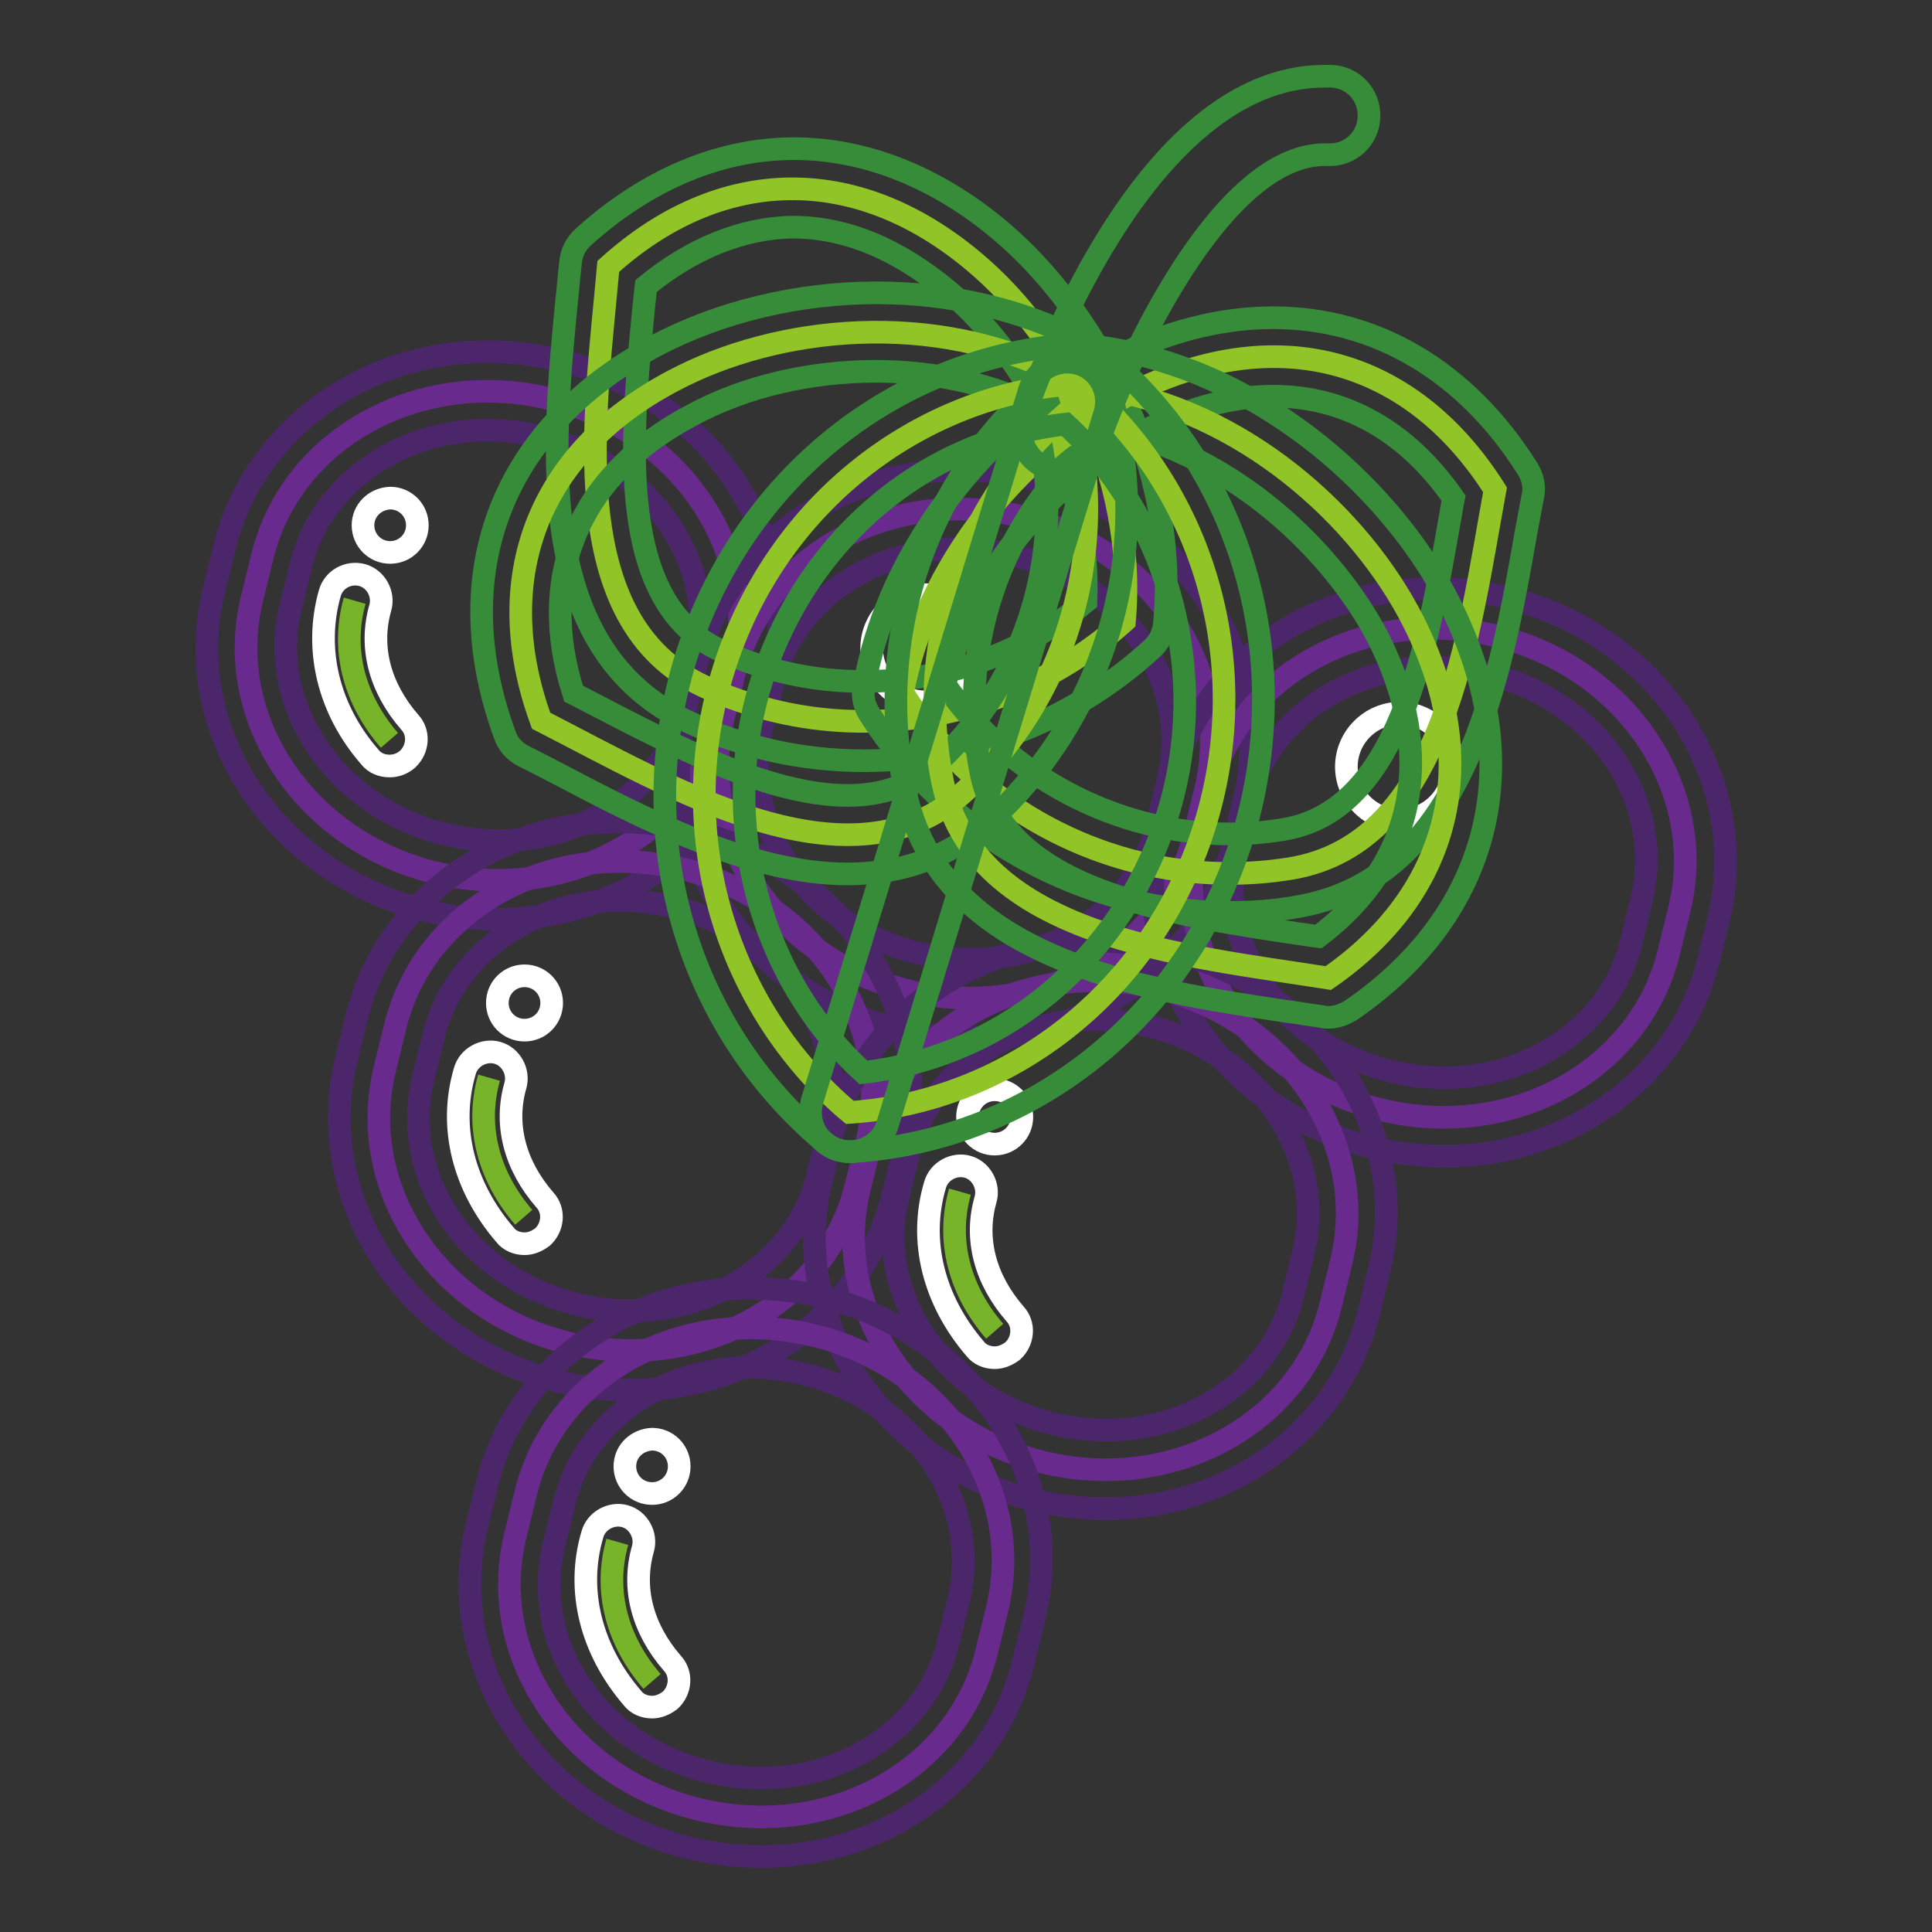 <?xml version="1.0" encoding="utf-8"?>
<!-- Svg Vector Icons : http://www.onlinewebfonts.com/icon -->
<!DOCTYPE svg PUBLIC "-//W3C//DTD SVG 1.1//EN" "http://www.w3.org/Graphics/SVG/1.1/DTD/svg11.dtd">
<svg version="1.1" xmlns="http://www.w3.org/2000/svg" xmlns:xlink="http://www.w3.org/1999/xlink" x="0px" y="0px" viewBox="0 0 256 256" enable-background="new 0 0 256 256" xml:space="preserve">
<rect x="0" y="0" width="256" height="256" fill="#333333" stroke="none"/>
<g> <path stroke-width="3" fill-opacity="0" stroke="#682a8c"  d="M95.8,94.9c-3.9,15.7-21,25-38.3,20.7c-17.3-4.3-28-20.6-24.1-36.3l1.4-5.7c3.9-15.7,21-25,38.3-20.7 c17.3,4.3,28,20.6,24.1,36.3L95.8,94.9L95.8,94.9z"/> <path stroke-width="3" fill-opacity="0" stroke="#4c266a"  d="M66,121.8c-3.3,0-6.6-0.4-9.8-1.2c-20-5-32.5-24.1-27.8-42.6l1.4-5.7c3.8-15.1,18.1-25.7,34.8-25.7 c3.3,0,6.6,0.4,9.8,1.2c20,5,32.5,24.1,27.8,42.6l-1.4,5.7C97,111.3,82.7,121.8,66,121.8z M64.6,57c-11.9,0-22.1,7.3-24.7,17.8 l-1.4,5.7c-3.2,12.9,5.9,26.4,20.3,30c2.4,0.6,4.8,0.9,7.3,0.9c11.9,0,22.1-7.3,24.7-17.8l1.4-5.7c3.2-12.9-5.9-26.4-20.3-30 C69.5,57.3,67.1,57,64.6,57z"/> <path stroke-width="3" fill-opacity="0" stroke="#ffffff"  d="M48.1,69.6c0,2,1.6,3.6,3.6,3.6c2,0,3.6-1.6,3.6-3.6c0-2-1.6-3.6-3.6-3.6C49.6,66.1,48.1,67.7,48.1,69.6 L48.1,69.6z"/> <path stroke-width="3" fill-opacity="0" stroke="#682a8c"  d="M158.3,110.5c-3.9,15.7-21,25-38.3,20.7c-17.3-4.3-28-20.6-24.1-36.3l1.4-5.7c3.9-15.7,21-25,38.3-20.7 c17.3,4.3,28,20.6,24.1,36.3L158.3,110.5z"/> <path stroke-width="3" fill-opacity="0" stroke="#4c266a"  d="M128.5,137.5c-3.3,0-6.6-0.4-9.8-1.2c-20-5-32.5-24.1-27.8-42.6l1.4-5.7c3.8-15.1,18.1-25.7,34.8-25.7 c3.3,0,6.6,0.4,9.8,1.2c9.6,2.4,17.8,8.1,23.1,16.1c5.3,8.1,7,17.5,4.8,26.6l-1.4,5.7C159.5,126.9,145.2,137.5,128.5,137.5z  M127.1,72.7c-11.9,0-22.1,7.3-24.7,17.8l-1.4,5.7c-3.2,12.9,5.9,26.4,20.3,30c2.4,0.6,4.9,0.9,7.3,0.9c11.9,0,22.1-7.3,24.7-17.8 l1.4-5.7c1.6-6.2,0.4-12.7-3.3-18.3c-3.8-5.8-9.8-9.9-16.9-11.7C132,73,129.5,72.7,127.1,72.7z"/> <path stroke-width="3" fill-opacity="0" stroke="#ffffff"  d="M115.5,85.9c0,3.9,3.2,7.1,7.1,7.1c3.9,0,7.1-3.2,7.1-7.1c0,0,0,0,0,0c0-3.9-3.2-7.1-7.1-7.1 C118.7,78.8,115.5,82,115.5,85.9C115.5,85.9,115.5,85.9,115.5,85.9z"/> <path stroke-width="3" fill-opacity="0" stroke="#682a8c"  d="M221.1,126.3c-3.9,15.7-21,25-38.3,20.7c-17.3-4.3-28-20.6-24.1-36.3l1.4-5.7c3.9-15.7,21-25,38.3-20.7 s28,20.6,24.1,36.3L221.1,126.3z"/> <path stroke-width="3" fill-opacity="0" stroke="#4c266a"  d="M191.4,153.2c-3.3,0-6.6-0.4-9.8-1.2c-9.6-2.4-17.8-8.1-23.1-16.1c-5.3-8.1-7-17.5-4.8-26.6l1.4-5.7 C158.9,88.6,173.2,78,190,78c3.3,0,6.6,0.4,9.8,1.2c9.6,2.4,17.8,8.1,23.1,16.1c5.3,8.1,7,17.5,4.8,26.6l-1.4,5.7 C222.4,142.7,208.1,153.2,191.4,153.2z M190,88.4c-11.9,0-22.1,7.3-24.7,17.8l-1.4,5.7c-1.5,6.2-0.4,12.7,3.3,18.3 c3.8,5.8,9.8,9.9,16.9,11.7c2.4,0.6,4.8,0.9,7.3,0.9c11.9,0,22.1-7.3,24.7-17.8l1.4-5.7c1.5-6.2,0.4-12.7-3.3-18.3 c-3.8-5.8-9.8-9.9-16.9-11.7C194.9,88.7,192.4,88.4,190,88.4z"/> <path stroke-width="3" fill-opacity="0" stroke="#ffffff"  d="M178.4,101.6c0,3.9,3.2,7.1,7.1,7.1s7.1-3.2,7.1-7.1c0,0,0,0,0,0c0-3.9-3.2-7.1-7.1-7.1 S178.4,97.7,178.4,101.6C178.4,101.6,178.4,101.6,178.4,101.6z"/> <path stroke-width="3" fill-opacity="0" stroke="#682a8c"  d="M113.4,157.2c-3.9,15.7-21,25-38.3,20.7c-17.3-4.3-28-20.6-24.1-36.3l1.4-5.7c3.9-15.7,21-25,38.3-20.7 c17.3,4.3,28,20.6,24.1,36.3L113.4,157.2z"/> <path stroke-width="3" fill-opacity="0" stroke="#4c266a"  d="M83.6,184.2c-3.3,0-6.6-0.4-9.8-1.2c-9.6-2.4-17.8-8.1-23.1-16.1c-5.3-8.1-7-17.5-4.8-26.6l1.4-5.7 c3.8-15.1,18.1-25.7,34.8-25.7c3.3,0,6.6,0.4,9.8,1.2c20,5,32.5,24.1,27.8,42.6l-1.4,5.7C114.6,173.6,100.3,184.2,83.6,184.2z  M82.2,119.3c-11.9,0-22.1,7.3-24.7,17.8l-1.4,5.7c-1.5,6.2-0.4,12.7,3.3,18.3c3.8,5.8,9.8,9.9,16.9,11.7c2.4,0.6,4.8,0.9,7.3,0.9 c11.9,0,22.1-7.3,24.7-17.8l1.4-5.7c3.2-12.9-5.9-26.4-20.3-30C87.1,119.7,84.7,119.3,82.2,119.3z"/> <path stroke-width="3" fill-opacity="0" stroke="#682a8c"  d="M176.3,173c-3.9,15.7-21,25-38.3,20.7c-17.3-4.3-28-20.6-24.1-36.3l1.4-5.7c3.9-15.7,21-25,38.3-20.7 c17.3,4.3,28,20.6,24.1,36.3L176.3,173z"/> <path stroke-width="3" fill-opacity="0" stroke="#4c266a"  d="M146.5,199.9c-3.3,0-6.6-0.4-9.8-1.2c-20-5-32.5-24.1-27.8-42.6l1.4-5.7c3.8-15.1,18.1-25.7,34.8-25.7 c3.3,0,6.6,0.4,9.8,1.2c20,5,32.5,24.1,27.8,42.6l-1.4,5.7C177.5,189.3,163.2,199.9,146.5,199.9z M145.1,135.1 c-11.9,0-22.1,7.3-24.7,17.8l-1.4,5.7c-3.2,12.9,5.9,26.4,20.3,30c2.4,0.6,4.9,0.9,7.3,0.9c11.9,0,22.1-7.3,24.7-17.8l1.4-5.7 c3.2-12.9-5.9-26.4-20.3-30C150,135.4,147.5,135.1,145.1,135.1z"/> <path stroke-width="3" fill-opacity="0" stroke="#682a8c"  d="M130.7,219c-3.9,15.7-21,25-38.3,20.7c-17.3-4.3-28-20.6-24.1-36.3l1.4-5.7c3.9-15.7,21-25,38.3-20.7 c17.3,4.3,28,20.6,24.1,36.3L130.7,219z"/> <path stroke-width="3" fill-opacity="0" stroke="#4c266a"  d="M100.9,246c-3.3,0-6.6-0.4-9.8-1.2c-9.6-2.4-17.8-8.1-23.1-16.1c-5.3-8.1-7-17.5-4.8-26.6l1.4-5.7 c3.8-15.1,18.1-25.7,34.8-25.7c3.3,0,6.6,0.4,9.8,1.2c20,5,32.5,24.1,27.8,42.6l-1.4,5.7C132,235.4,117.6,246,100.9,246L100.9,246z  M99.5,181.2c-11.9,0-22.1,7.3-24.7,17.8l-1.4,5.7c-1.5,6.2-0.4,12.7,3.3,18.3c3.8,5.8,9.8,9.9,16.9,11.7c2.4,0.6,4.8,0.9,7.3,0.9 c11.9,0,22.1-7.3,24.7-17.8l1.4-5.7c3.2-12.9-5.9-26.4-20.3-30C104.4,181.5,102,181.2,99.5,181.2z"/> <path stroke-width="3" fill-opacity="0" stroke="#78b42a"  d="M47,79.6c-1.9,6.7,0.1,13.3,4.6,18.5"/> <path stroke-width="3" fill-opacity="0" stroke="#ffffff"  d="M51.6,101.5c-1,0-2-0.4-2.6-1.2C43.5,94,41.6,86,43.7,78.6c0.5-1.8,2.4-2.9,4.3-2.4c0,0,0,0,0,0 c1.8,0.5,2.9,2.5,2.4,4.3c0,0,0,0,0,0c-1.5,5.2-0.1,10.6,3.9,15.2c1.3,1.4,1.1,3.6-0.3,4.9C53.3,101.2,52.5,101.5,51.6,101.5z"/> <path stroke-width="3" fill-opacity="0" stroke="#ffffff"  d="M65.9,132.9c0,2,1.6,3.6,3.6,3.6c2,0,3.6-1.6,3.6-3.6c0,0,0,0,0,0c0-2-1.6-3.6-3.6-3.6 C67.5,129.3,65.9,130.9,65.9,132.9C65.9,132.9,65.9,132.9,65.9,132.9z"/> <path stroke-width="3" fill-opacity="0" stroke="#78b42a"  d="M64.8,142.8c-1.9,6.7,0.1,13.3,4.6,18.5"/> <path stroke-width="3" fill-opacity="0" stroke="#ffffff"  d="M69.5,164.8c-1,0-2-0.4-2.6-1.2c-5.5-6.4-7.5-14.3-5.3-21.7c0.5-1.8,2.5-2.9,4.3-2.4c0,0,0,0,0,0 c1.8,0.5,2.9,2.5,2.4,4.3v0c-1.5,5.2-0.1,10.6,3.9,15.2c1.3,1.4,1.1,3.6-0.3,4.9C71.1,164.5,70.3,164.8,69.5,164.8z"/> <path stroke-width="3" fill-opacity="0" stroke="#ffffff"  d="M82.8,194.3c0,2,1.6,3.6,3.6,3.6c2,0,3.6-1.6,3.6-3.6c0-2-1.6-3.6-3.6-3.6 C84.4,190.8,82.8,192.3,82.8,194.3z"/> <path stroke-width="3" fill-opacity="0" stroke="#78b42a"  d="M81.8,204.3c-1.9,6.7,0.1,13.3,4.6,18.5"/> <path stroke-width="3" fill-opacity="0" stroke="#ffffff"  d="M86.4,226.2c-1,0-2-0.4-2.6-1.2c-5.5-6.4-7.5-14.3-5.3-21.7c0.5-1.8,2.5-2.9,4.3-2.4c0,0,0,0,0,0 c1.8,0.5,2.9,2.5,2.4,4.3c-1.5,5.2-0.1,10.6,3.9,15.2c1.3,1.4,1.1,3.6-0.3,4.9C88,225.9,87.2,226.2,86.4,226.2z"/> <path stroke-width="3" fill-opacity="0" stroke="#ffffff"  d="M128.2,148c0,2,1.6,3.6,3.6,3.6c2,0,3.6-1.6,3.6-3.6c0-2-1.6-3.6-3.6-3.6C129.8,144.4,128.2,146,128.2,148z "/> <path stroke-width="3" fill-opacity="0" stroke="#78b42a"  d="M127.2,157.9c-1.9,6.7,0.1,13.3,4.6,18.5"/> <path stroke-width="3" fill-opacity="0" stroke="#ffffff"  d="M131.8,179.9c-1,0-2-0.4-2.6-1.2c-5.5-6.4-7.5-14.3-5.3-21.7c0.5-1.8,2.5-2.9,4.3-2.4c0,0,0,0,0,0 c1.8,0.5,2.9,2.5,2.4,4.3c0,0,0,0,0,0c-1.5,5.2-0.1,10.6,3.9,15.2c1.3,1.4,1.1,3.6-0.3,4.9C133.4,179.6,132.6,179.9,131.8,179.9 L131.8,179.9z"/> <path stroke-width="3" fill-opacity="0" stroke="#91c426"  d="M129.1,34.7C113.3,21.4,95.3,22,80.6,35.3C78.9,54.6,74.4,82.3,93.4,91c18.9,8.7,40.9,4.6,55.6-8.7 C150.7,63.1,140.9,44.6,129.1,34.7L129.1,34.7z"/> <path stroke-width="3" fill-opacity="0" stroke="#378c39"  d="M114.5,100.8L114.5,100.8c-8.1,0-15.9-1.7-23.2-5.1c-20.8-9.6-18.1-36.4-16.2-56c0.2-1.7,0.3-3.3,0.5-4.9 c0.1-1.3,0.7-2.5,1.7-3.4c8.4-7.6,18.1-11.7,27.9-11.7c9.5,0,19,3.8,27.4,10.9c12.2,10.3,23.7,30.4,21.7,52 c-0.1,1.3-0.7,2.5-1.7,3.4C142.1,95.6,128.6,100.8,114.5,100.8L114.5,100.8z M85.6,37.9c-0.1,0.9-0.2,1.9-0.3,2.8 c-1.7,17.4-3.8,39.1,10.2,45.5c5.9,2.7,12.3,4.1,18.9,4.1h0c10.8,0,21.2-3.7,29.5-10.6c0.7-17.1-8.4-32.9-18.2-41.1 c-6.7-5.6-13.6-8.5-20.7-8.5C98.4,30.2,91.7,32.9,85.6,37.9z"/> <path stroke-width="3" fill-opacity="0" stroke="#91c426"  d="M151.6,51.3c18.8-8.6,35.9-3.2,46.5,13.6c-3.5,19-6.6,46.9-27.2,50.2c-20.6,3.3-40.7-6.5-51.3-23.3 C123.2,72.8,137.6,57.7,151.6,51.3z"/> <path stroke-width="3" fill-opacity="0" stroke="#378c39"  d="M162.9,120.9c-19.1,0-37.4-10.1-47.7-26.3c-0.7-1.1-1-2.4-0.7-3.7c3.9-21.4,20.3-37.7,34.9-44.3 c6.5-3,13-4.5,19.3-4.5c13.6,0,25.6,7.1,33.7,20c0.7,1.1,1,2.4,0.7,3.7c-0.3,1.6-0.6,3.2-0.9,4.8c-3.4,19.4-8.1,46-30.6,49.6 C168.9,120.7,165.9,120.9,162.9,120.9L162.9,120.9z M125.2,90.7c8.5,12.2,22.8,19.8,37.7,19.8c2.4,0,4.8-0.2,7.2-0.6 c15.2-2.5,19-23.9,22-41.1c0.2-1,0.3-1.9,0.5-2.8c-6.2-8.9-14.4-13.5-23.9-13.5c-4.8,0-9.8,1.2-15,3.6 C142.2,61.3,129.1,74,125.2,90.7L125.2,90.7z"/> <path stroke-width="3" fill-opacity="0" stroke="#91c426"  d="M89.3,50.4C71,60,64.9,76.9,71.7,95.5c17.2,8.8,41.2,23.4,56.4,9.1c15.2-14.3,19.6-36.2,12.8-54.8 C123.7,40.9,102.9,43.2,89.3,50.4z"/> <path stroke-width="3" fill-opacity="0" stroke="#378c39"  d="M112.3,115.8L112.3,115.8c-13,0-27.2-7.4-38.6-13.4c-1.5-0.8-2.9-1.5-4.3-2.2c-1.2-0.6-2.1-1.6-2.5-2.8 c-7.9-21.5-0.4-40.8,20-51.6c8.5-4.5,18.9-7,29.3-7c9.7,0,19.1,2.2,27.1,6.3c1.2,0.6,2.1,1.6,2.5,2.8c7.8,21.3,2.3,45-14.1,60.4 C126.4,113.3,119.9,115.8,112.3,115.8L112.3,115.8z M76,91.9c0.8,0.4,1.7,0.9,2.5,1.3c10.4,5.4,23.3,12.2,33.8,12.2h0 c4.9,0,8.9-1.5,12.2-4.6c12.6-11.9,17.4-30.7,12.1-47.3c-6.2-2.8-13.2-4.3-20.5-4.3c-8.7,0-17.4,2-24.4,5.8 C76.7,62.9,71,76.3,76,91.9z"/> <path stroke-width="3" fill-opacity="0" stroke="#91c426"  d="M187.3,82.4c9.4,18.7,4.8,36.1-11.3,47.2c-19-3-46.8-5.4-51.1-26c-4.2-20.6,4.6-41.1,20.7-52.2 C164.7,54.3,180.3,68.5,187.3,82.4z"/> <path stroke-width="3" fill-opacity="0" stroke="#378c39"  d="M176,134.8c-0.3,0-0.5,0-0.8-0.1c-1.6-0.2-3.2-0.5-4.8-0.7c-19.4-2.9-45.9-6.9-50.5-29.4 c-4.6-22.3,4.4-44.9,22.9-57.6c1.1-0.8,2.4-1.1,3.8-0.9c21.4,3.4,38.3,19.5,45.5,33.9c10.5,20.9,5.6,41-13,53.8 C178,134.5,177,134.8,176,134.8z M146.9,56.8c-13.7,10.4-20.4,28.5-16.9,45.7c3.2,15.4,24.6,18.6,41.9,21.2 c0.9,0.1,1.9,0.3,2.8,0.4c12.8-9.7,15.7-24,8-39.4C176.8,73.2,163.6,60.3,146.9,56.8L146.9,56.8z"/> <path stroke-width="3" fill-opacity="0" stroke="#91c426"  d="M159.6,109.5c-6.9,22-26,36.5-47,37.9C96.4,133.8,89,110.7,95.9,88.7c6.9-22,26-36.5,47-37.9 C159.2,64.4,166.5,87.5,159.6,109.5L159.6,109.5z"/> <path stroke-width="3" fill-opacity="0" stroke="#378c39"  d="M112.6,152.6c-1.2,0-2.4-0.4-3.3-1.2c-18.5-15.5-25.7-40.7-18.4-64.3c7.4-23.6,27.7-39.9,51.6-41.5 c1.3-0.1,2.7,0.3,3.7,1.2c18.5,15.5,25.7,40.7,18.4,64.3c-7.4,23.6-27.7,39.9-51.6,41.5C112.9,152.6,112.8,152.6,112.6,152.6z  M141.2,56.2c-18.7,2.1-34.4,15.3-40.3,34.1c-5.8,18.5-0.4,39.1,13.5,51.8c18.7-2.1,34.4-15.3,40.3-34.1 C160.5,89.4,155,68.9,141.2,56.2L141.2,56.2z"/> <path stroke-width="3" fill-opacity="0" stroke="#378c39"  d="M112.6,152.6c-2.9,0-5.2-2.3-5.2-5.2c0-0.5,0.1-1,0.2-1.5l28.8-94.2c0.8-2.8,3.8-4.3,6.5-3.5 c2.8,0.8,4.3,3.8,3.5,6.5L117.6,149C117,151.1,114.9,152.6,112.6,152.6z"/> <path stroke-width="3" fill-opacity="0" stroke="#378c39"  d="M140.5,62.3c-2.9,0-5.2-2.3-5.2-5.2c0-0.6,0.1-1.1,0.3-1.6c1.6-4.7,15.8-45.4,39.9-45.4c0.3,0,0.6,0,0.9,0 c2.9,0.1,5.1,2.5,5,5.4l0,0c-0.1,2.9-2.5,5.1-5.4,5c0,0,0,0,0,0c-14.2-0.6-27.1,28.2-30.5,38.3C144.7,60.9,142.7,62.3,140.5,62.3z" /></g>
</svg>